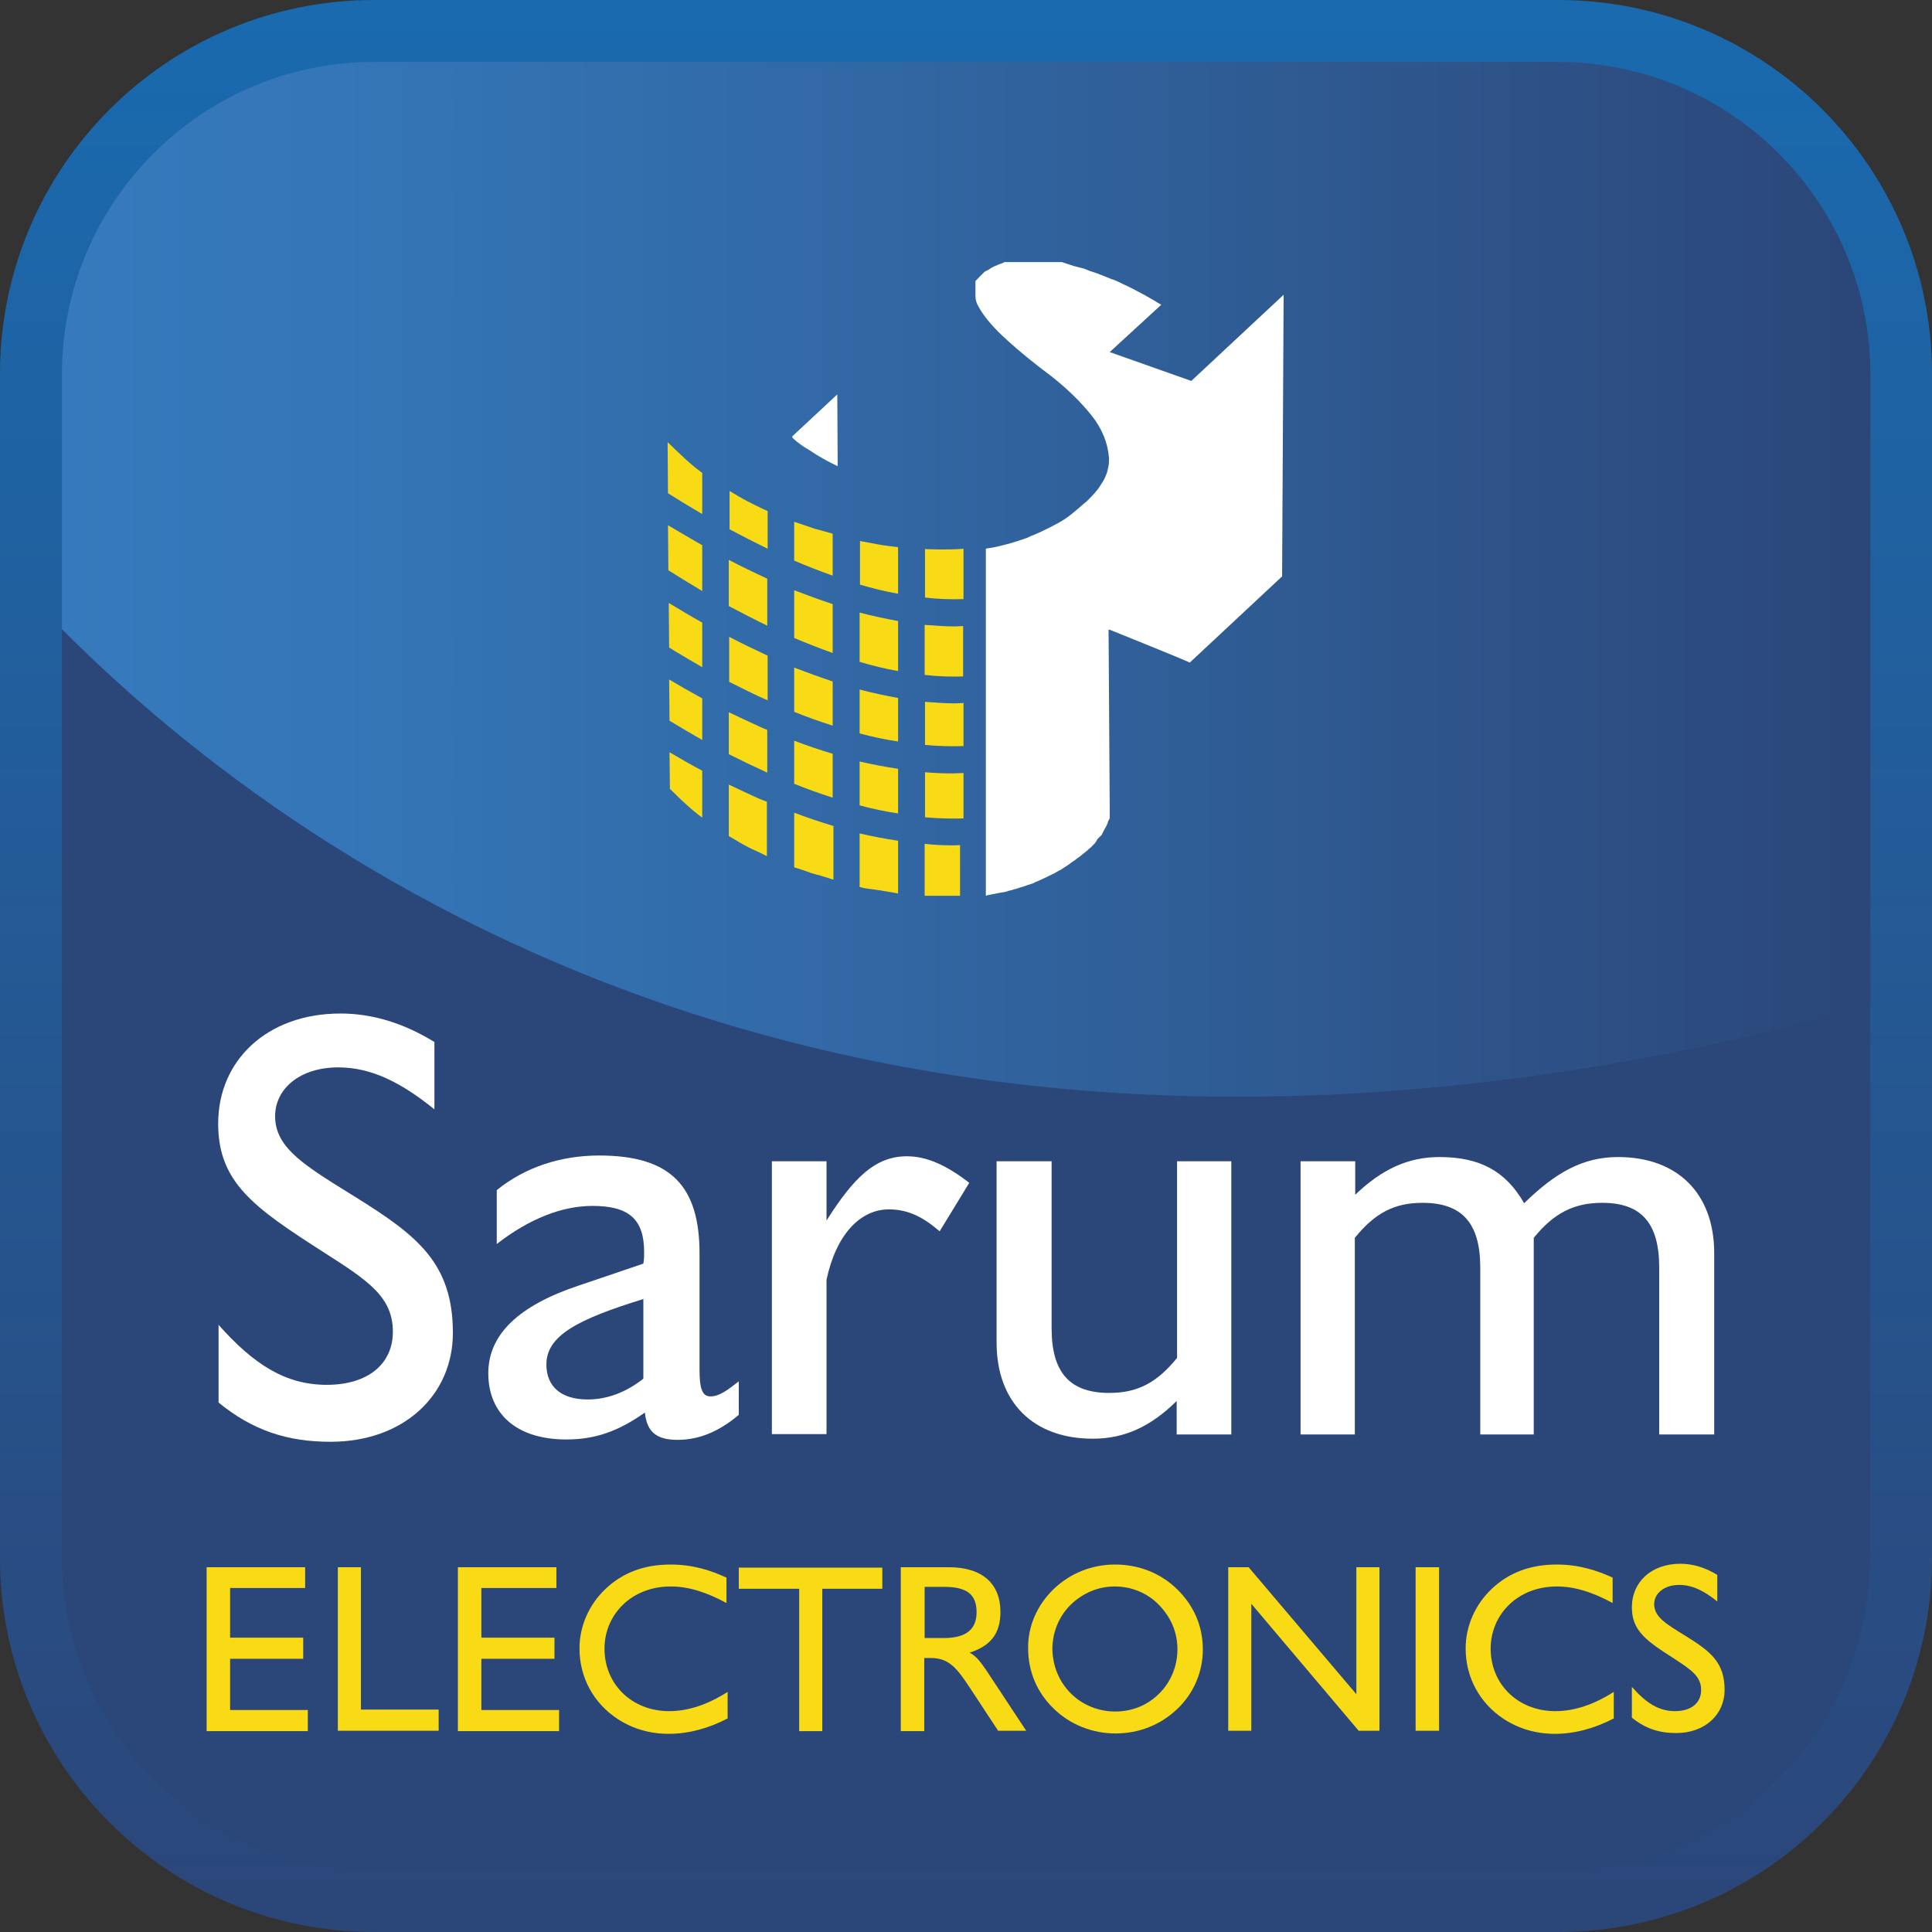 <?xml version="1.0" encoding="utf-8"?>

<!-- Generator: Adobe Illustrator 19.1.0, SVG Export Plug-In . SVG Version: 6.00 Build 0)  -->

<svg version="1.1" id="Layer_1" xmlns="http://www.w3.org/2000/svg" xmlns:xlink="http://www.w3.org/1999/xlink" x="0px" y="0px"

	 viewBox="0 0 502.1 502.1" style="enable-background:new 0 0 502.1 502.1;" xml:space="preserve">

<rect x="0" y="0" width="502.1" height="502.1" fill="#333333" stroke="none"/>

<style type="text/css">

	.st0{fill:url(#SVGID_1_);}

	.st1{fill:#2B4679;}

	.st2{fill:url(#SVGID_2_);}

	.st3{fill:#FFFFFF;}

	.st4{enable-background:new    ;}

	.st5{fill:#F8DB15;}

</style>

<g>

	<linearGradient id="SVGID_1_" gradientUnits="userSpaceOnUse" x1="251.036" y1="502.086" x2="251.036" y2="-6.908522e-09">

		<stop  offset="0" style="stop-color:#2B4679"/>

		<stop  offset="0.637" style="stop-color:#225E9C"/>

		<stop  offset="1" style="stop-color:#196AAF"/>

	</linearGradient>

	<path class="st0" d="M502.1,404.9c0,53.7-43.5,97.2-97.2,97.2H97.2C43.5,502.1,0,458.6,0,404.9V97.2C0,43.5,43.5,0,97.2,0h307.7

		c53.7,0,97.2,43.5,97.2,97.2V404.9z"/>

	<path class="st1" d="M16.1,163.5v241.4c0,44.7,36.4,81.1,81.1,81.1h307.7c44.7,0,81.1-36.4,81.1-81.1V261.3

		C230.4,331.9,80.8,228.6,16.1,163.5z"/>

	<linearGradient id="SVGID_2_" gradientUnits="userSpaceOnUse" x1="16.058" y1="150.555" x2="486.012" y2="150.555">

		<stop  offset="0" style="stop-color:#367ABD"/>

		<stop  offset="0.181" style="stop-color:#3475B6"/>

		<stop  offset="0.475" style="stop-color:#3166A2"/>

		<stop  offset="0.843" style="stop-color:#2D5085"/>

		<stop  offset="1" style="stop-color:#2B4679"/>

	</linearGradient>

	<path class="st2" d="M404.9,16.1H97.2c-44.7,0-81.1,36.4-81.1,81.1v66.3c64.8,65,214.3,168.4,470,97.8V97.2

		C486,52.4,449.6,16.1,404.9,16.1z"/>

	<g>

		<path class="st3" d="M56.7,344.2c9.3,10.5,17.6,15.7,28.2,15.7c10.7,0,17.2-5.4,17.2-13.8c0-9-6.3-13.2-17.9-20.6

			c-18.1-11.6-27.5-18.1-27.5-33.5c0-16.4,12.7-28.6,31.8-28.6c8.3,0,16.4,2.5,24.4,7.4v17.5c-8.8-7.1-16.5-10.9-25-10.9

			c-9.9,0-16.4,5.5-16.4,12.7c0,8.5,8.2,13.1,21.2,21.2c15.7,9.8,25,17,25,35.1c0,16.1-12.7,28.3-31.8,28.3

			c-11.3,0-20.3-3-29.1-10.2V344.2z"/>

		<path class="st3" d="M147.2,374.1c-13.1,0-20.3-6.8-20.3-17.2c0-10.1,7.9-17.6,23.5-22.8l16.8-5.7c0.2-1.1,0.2-2,0.2-3

			c0-8.5-3.9-12-13.4-12c-7.9,0-16.4,3.3-24.9,9.9v-14c7.4-6,16.7-9,26.6-9c18.7,0,26.1,8,26.1,25.5V356c0,4.6,0.6,6.9,2.8,6.9

			c2.4,0,4.4-1.6,7.4-3.9v8.7c-5.2,4.4-10.4,6.5-15.9,6.5c-5.4,0-8-2-8.5-7.1C160.8,371.9,154.8,374.1,147.2,374.1z M167.2,337.6

			c-16.8,5.2-25.2,9.4-25.2,17c0,5.8,3.9,9.1,10.7,9.1c4.9,0,9.8-1.7,14.5-5.4V337.6z"/>

		<path class="st3" d="M200.6,301.8h14.2v15.4c7.1-11.2,12.7-16.7,20.9-16.7c5.2,0,10.4,2.4,16.2,6.9l-7.7,12.6

			c-4.4-3.8-8.3-5.7-13.2-5.7c-7.4,0-13.7,6.5-16.2,18.3v40.1h-14.2V301.8z"/>

		<path class="st3" d="M284,373.9c-15.4,0-25-9.4-25-25v-47.1h14.3v43.4c0,11.5,4.7,16.8,15,16.8c7.4,0,12.4-2.7,17.6-9.1v-51.1H320

			v71h-14.2v-8.7C299,370.8,292.2,373.9,284,373.9z"/>

		<path class="st3" d="M338,301.8h14.2v8.7c6.9-6.6,13.7-9.8,21.9-9.8c10.4,0,17.2,3.6,22,12c8.2-8,15.3-12,24.4-12

			c15.4,0,25,9.4,25,25v47.1h-14.3v-43.4c0-11.5-4.6-16.8-14.8-16.8c-7.4,0-12.6,2.7-17.8,9.1v51.1h-13.9v-43.4

			c0-11.5-4.7-16.8-15-16.8c-7.4,0-12.4,2.7-17.6,9.1v51.1H338V301.8z"/>

	</g>

	<g class="st4">

		<path class="st3" d="M208.6,115.9c0.4,0.3,0.8,0.5,1.3,0.8c1,0.6,1.9,1.3,3,1.9c1.5,0.9,3,1.7,4.7,2.5c0,0,0,0,0,0

			c0,0,0.1,0,0.1,0l-0.1-18.6l-11.7,10.9l0,0.3C206.7,114.5,207.6,115.2,208.6,115.9z"/>

		<path class="st3" d="M333.6,76.6l-24,22.4l-21.2-7.5l13.4-12.3l-0.7-0.4c-0.3-0.2-0.6-0.3-0.8-0.5c-0.7-0.4-1.4-0.8-2.1-1.2

			c-0.2-0.1-0.4-0.2-0.5-0.3c-0.1-0.1-0.3-0.2-0.4-0.2c-0.3-0.2-0.6-0.3-0.9-0.5c-0.6-0.3-1.2-0.6-1.7-0.9c-0.4-0.2-0.8-0.4-1.2-0.6

			c-0.1-0.1-0.3-0.1-0.4-0.2c-0.4-0.2-0.9-0.4-1.3-0.6c-0.4-0.2-0.8-0.4-1.2-0.6c-0.4-0.2-0.8-0.3-1.2-0.5c-0.1,0-0.2-0.1-0.3-0.1

			c0,0-0.1,0-0.1,0c-0.2-0.1-0.5-0.2-0.7-0.3c-0.3-0.1-0.7-0.3-1-0.4c-0.3-0.1-0.7-0.3-1-0.4c-0.3-0.1-0.6-0.2-1-0.4

			c-0.3-0.1-0.6-0.2-0.9-0.3c0,0,0,0,0,0c-0.2-0.1-0.4-0.1-0.6-0.2c-0.2-0.1-0.4-0.1-0.6-0.2c-0.2-0.1-0.4-0.1-0.5-0.2

			c-0.2-0.1-0.3-0.1-0.5-0.2c-0.2-0.1-0.3-0.1-0.5-0.2c-0.1,0-0.3-0.1-0.4-0.1c-0.1,0-0.3-0.1-0.4-0.1c-0.1,0-0.3-0.1-0.4-0.1

			c-0.1,0-0.3-0.1-0.4-0.1c0,0,0,0,0,0c0,0,0,0,0,0c-0.1,0-0.2-0.1-0.4-0.1c-0.1,0-0.2-0.1-0.4-0.1c-0.1,0-0.2-0.1-0.3-0.1

			c-0.1,0-0.2-0.1-0.3-0.1c-0.1,0-0.2-0.1-0.3-0.1c-0.1,0-0.2,0-0.3-0.1c-0.1,0-0.2,0-0.3-0.1c-0.1,0-0.2,0-0.3-0.1

			c-0.1,0-0.2,0-0.3-0.1c-0.1,0-0.2,0-0.3-0.1c-0.1,0-0.2,0-0.3-0.1c-0.1,0-0.2,0-0.3-0.1c-0.1,0-0.2,0-0.3-0.1c-0.1,0-0.1,0-0.2,0

			c0,0,0,0,0,0c0,0,0,0-0.1,0c-0.1,0-0.2,0-0.2,0c-0.1,0-0.2,0-0.2,0c-0.1,0-0.2,0-0.2,0c-0.1,0-0.2,0-0.2,0c-0.1,0-0.2,0-0.2,0

			c-0.1,0-0.2,0-0.2,0c-0.1,0-0.1,0-0.2,0c-0.1,0-0.1,0-0.2,0c-0.1,0-0.1,0-0.2,0c-0.1,0-0.1,0-0.2,0c-0.1,0-0.1,0-0.2,0

			c-0.1,0-0.1,0-0.2,0c-0.1,0-0.1,0-0.2,0c-0.1,0-0.1,0-0.2,0c-0.1,0-0.1,0-0.2,0c-0.1,0-0.1,0-0.2,0c-0.1,0-0.1,0-0.2,0

			c-0.1,0-0.1,0-0.2,0c0,0-0.1,0-0.1,0c0,0,0,0,0,0c0,0-0.1,0-0.1,0c-0.1,0-0.1,0-0.2,0c-0.1,0-0.1,0-0.2,0c-0.1,0-0.1,0-0.2,0

			c-0.1,0-0.1,0-0.2,0c-0.1,0-0.1,0-0.2,0c-0.1,0-0.1,0-0.2,0c-0.1,0-0.1,0-0.2,0c-0.1,0-0.1,0-0.2,0c-0.1,0-0.1,0-0.2,0

			c-0.1,0-0.1,0-0.2,0c-0.1,0-0.1,0-0.2,0c-0.1,0-0.1,0-0.2,0c-0.1,0-0.1,0-0.2,0c-0.1,0-0.1,0-0.2,0c-0.1,0-0.1,0-0.2,0

			c-0.1,0-0.1,0-0.2,0c-0.1,0-0.1,0-0.2,0c-0.1,0-0.1,0-0.2,0c-0.1,0-0.1,0-0.2,0c-0.1,0-0.1,0-0.2,0c-0.1,0-0.1,0-0.2,0

			c-0.1,0-0.1,0-0.2,0h0c-0.1,0-0.1,0-0.2,0s-0.1,0-0.2,0c-0.1,0-0.1,0-0.2,0c-0.1,0-0.1,0-0.2,0c-0.1,0-0.1,0-0.2,0

			c-0.1,0-0.1,0-0.2,0c-0.1,0-0.1,0-0.2,0c-0.1,0-0.1,0-0.2,0c-0.1,0-0.1,0-0.2,0c-0.1,0-0.1,0-0.2,0c-0.1,0-0.1,0-0.2,0

			c-0.1,0-0.1,0-0.2,0c-0.1,0-0.1,0-0.2,0c-0.1,0-0.1,0-0.2,0c-0.1,0-0.1,0-0.2,0c-0.1,0-0.1,0-0.2,0c-0.1,0-0.1,0-0.2,0

			c-0.1,0-0.1,0-0.2,0c-0.1,0-0.1,0-0.2,0c-0.1,0-0.1,0-0.2,0c-0.1,0-0.1,0-0.2,0c0,0,0,0-0.1,0l0,0c0,0-0.1,0-0.1,0

			c-0.1,0-0.1,0-0.2,0c-0.1,0-0.1,0-0.2,0c-0.1,0-0.1,0-0.2,0c-0.1,0-0.1,0-0.2,0c-0.1,0-0.1,0-0.2,0c-0.1,0-0.1,0-0.2,0

			c-0.1,0-0.1,0-0.2,0c-0.1,0-0.1,0-0.2,0c-0.1,0-0.1,0-0.2,0c-0.1,0-0.1,0-0.2,0c-0.1,0-0.1,0-0.2,0.1c-0.1,0-0.1,0-0.2,0.1

			c-0.1,0-0.1,0-0.2,0.1c-0.1,0-0.2,0.1-0.3,0.1c-0.1,0-0.2,0.1-0.3,0.1c0,0,0,0,0,0c0,0,0,0,0,0c-0.1,0-0.2,0.1-0.3,0.1

			c-0.1,0-0.3,0.1-0.4,0.2c-0.6,0.2-1.2,0.5-1.7,0.8c0,0-0.1,0-0.1,0.1c0,0,0,0,0,0c-0.1,0-0.1,0.1-0.2,0.1

			c-0.1,0.1-0.2,0.1-0.3,0.2c-0.1,0-0.1,0.1-0.2,0.1c-0.1,0-0.1,0.1-0.2,0.1c-0.1,0-0.1,0.1-0.2,0.1c-0.1,0-0.1,0.1-0.2,0.1

			c-0.1,0-0.1,0.1-0.2,0.1c0,0-0.1,0.1-0.1,0.1c0,0-0.1,0.1-0.1,0.1c0,0-0.1,0.1-0.1,0.1c0,0-0.1,0.1-0.1,0.1c0,0-0.1,0.1-0.1,0.1

			c0,0,0,0,0,0c0,0-0.1,0.1-0.1,0.1c0,0-0.1,0.1-0.1,0.1c0,0-0.1,0.1-0.1,0.1c0,0-0.1,0.1-0.1,0.1c0,0-0.1,0.1-0.1,0.1

			c0,0-0.1,0.1-0.1,0.1c0,0-0.1,0.1-0.1,0.1c0,0-0.1,0.1-0.1,0.1c0,0-0.1,0.1-0.1,0.1c0,0-0.1,0.1-0.1,0.1c0,0,0,0.1-0.1,0.1

			c0,0,0,0,0,0c0,0,0,0.1-0.1,0.1c0,0,0,0.1-0.1,0.1c0,0,0,0.1-0.1,0.1c0,0,0,0.1-0.1,0.1c0,0,0,0.1-0.1,0.1c0,0,0,0.1-0.1,0.1

			c0,0,0,0.1-0.1,0.1c0,0,0,0.1-0.1,0.1c0,0,0,0.1,0,0.1s0,0.1,0,0.1c0,0,0,0.1,0,0.1c0,0,0,0.1,0,0.1c0,0,0,0.1,0,0.1

			c0,0,0,0,0,0.1c0,0,0,0,0,0l0,0c0,0,0,0,0,0.1c0,0,0,0,0,0.1c0,0,0,0,0,0.1c0,0,0,0,0,0.1c0,0,0,0,0,0.1c0,0,0,0,0,0.1

			c0,0,0,0,0,0.1c0,0,0,0,0,0.1c0,0,0,0,0,0.1c0,0,0,0,0,0.1c0,0,0,0,0,0.1c0,0,0,0,0,0.1c0,0,0,0,0,0.1c0,0,0,0,0,0.1

			c0,0,0,0,0,0.1c0,0,0,0,0,0.1c0,0,0,0,0,0.1c0,0,0,0,0,0.1c0,0,0,0,0,0.1c0,0,0,0,0,0.1c0,0,0,0,0,0.1c0,0,0,0,0,0.1

			c0,0,0,0,0,0.1c0,0,0,0,0,0.1c0,0,0,0,0,0.1c0,0,0,0,0,0.1c0,0,0,0,0,0.1c0,0,0,0,0,0.1c0,0,0,0,0,0.1c0,0,0,0,0,0.1

			c0,0,0,0,0,0.1c0,0,0,0,0,0.1c0,0,0,0,0,0.1c0,0,0,0,0,0.1l0,0c0,1,0.3,1.9,0.9,2.9c1.5,2.7,4,5.5,7.3,8.5c3.3,3,7.1,6.1,11.4,9.3

			c4.2,3.3,7.7,6.7,10.5,10.2c2.8,3.5,4.3,7.2,4.6,11.1c0,0.2,0,0.4,0,0.6c0,0.5,0,0.9-0.1,1.4v0c-0.1,0.5-0.2,0.9-0.3,1.4

			c0,0,0,0,0,0c-0.1,0.5-0.3,0.9-0.5,1.4c0,0,0,0,0,0c-0.2,0.5-0.4,0.9-0.7,1.4c0,0,0,0,0,0c-0.3,0.5-0.6,0.9-0.9,1.4c0,0,0,0,0,0

			c-0.3,0.5-0.7,0.9-1.1,1.4c0,0,0,0,0,0c-0.4,0.5-0.8,0.9-1.3,1.4c0,0,0,0,0,0c-0.5,0.5-0.9,1-1.5,1.4c-1.1,1-2.2,1.9-3.3,2.8

			c0,0,0,0,0,0c-1.1,0.9-2.3,1.7-3.6,2.4c0,0,0,0,0,0c-0.7,0.4-1.4,0.7-2.1,1.1c-1.4,0.7-2.8,1.4-4.3,2c-0.6,0.2-1.1,0.5-1.6,0.7

			c-1.4,0.5-2.9,1-4.3,1.4c0,0,0,0,0,0c-1.5,0.4-3,0.8-4.5,1.1c0,0,0,0,0,0c-0.6,0.1-1.3,0.2-1.9,0.3v90.2c0.1,0,0.2,0,0.3-0.1

			c0.2,0,0.3-0.1,0.5-0.1c0.2,0,0.3-0.1,0.5-0.1c0.2,0,0.3-0.1,0.5-0.1c0.2,0,0.3-0.1,0.5-0.1c0,0,0.1,0,0.1,0c0,0,0,0,0,0

			c0.1,0,0.3-0.1,0.4-0.1c0.2,0,0.4-0.1,0.5-0.1c0.2,0,0.4-0.1,0.6-0.1c0.2,0,0.4-0.1,0.6-0.1c0.2,0,0.4-0.1,0.6-0.1

			c0.2-0.1,0.4-0.1,0.6-0.2c0.2-0.1,0.5-0.1,0.7-0.2c0.2,0,0.3-0.1,0.5-0.1c0,0,0,0,0,0c0.1,0,0.1,0,0.2-0.1

			c0.3-0.1,0.5-0.1,0.8-0.2c0.3-0.1,0.6-0.2,0.9-0.3c0.3-0.1,0.6-0.2,1-0.3c0.4-0.1,0.8-0.3,1.1-0.4c0.1,0,0.3-0.1,0.4-0.1

			c0.3-0.1,0.6-0.2,0.9-0.3c0.3-0.1,0.5-0.3,0.8-0.4c1.5-0.6,2.9-1.3,4.3-2c0.3-0.1,0.5-0.2,0.8-0.4c0.4-0.2,0.8-0.5,1.3-0.7

			c0,0,0,0,0,0c0,0,0,0,0,0c0.3-0.2,0.6-0.4,0.9-0.6c0.3-0.2,0.6-0.4,0.8-0.5c0.2-0.2,0.5-0.3,0.7-0.5c0.2-0.2,0.4-0.3,0.7-0.5

			c0.1-0.1,0.3-0.2,0.4-0.3c0,0,0,0,0,0c0.1,0,0.1-0.1,0.2-0.1c0.2-0.2,0.4-0.3,0.6-0.5c0.2-0.1,0.4-0.3,0.6-0.4

			c0.2-0.1,0.4-0.3,0.5-0.4c0.2-0.1,0.3-0.3,0.5-0.4c0.2-0.1,0.3-0.3,0.5-0.4c0.2-0.1,0.3-0.3,0.5-0.4c0,0,0,0,0,0

			c0.1-0.1,0.3-0.2,0.4-0.4c0.1-0.1,0.2-0.2,0.4-0.3c0.1-0.1,0.2-0.2,0.3-0.3c0.1-0.1,0.2-0.2,0.3-0.3c0,0,0.1-0.1,0.1-0.1

			c0,0,0,0,0,0c0.1-0.1,0.1-0.1,0.2-0.2c0.1-0.1,0.2-0.2,0.3-0.3c0.1-0.1,0.2-0.2,0.2-0.3c0.1-0.1,0.2-0.2,0.2-0.3

			c0.1-0.1,0.1-0.2,0.2-0.3c0-0.1,0.1-0.1,0.1-0.2c0,0,0,0,0,0c0,0,0-0.1,0.1-0.1c0.1-0.1,0.1-0.2,0.2-0.2c0.1-0.1,0.1-0.2,0.2-0.2

			c0.1-0.1,0.1-0.2,0.2-0.2c0.1-0.1,0.1-0.1,0.2-0.2c0.1-0.1,0.1-0.1,0.2-0.2c0-0.1,0.1-0.1,0.1-0.2c0,0,0,0,0,0c0,0,0,0,0,0

			c0-0.1,0.1-0.1,0.1-0.2c0-0.1,0.1-0.1,0.1-0.2c0-0.1,0.1-0.1,0.1-0.2c0-0.1,0.1-0.1,0.1-0.2c0-0.1,0.1-0.1,0.1-0.2

			c0-0.1,0.1-0.1,0.1-0.2c0-0.1,0.1-0.1,0.1-0.2c0,0,0,0,0,0c0,0,0,0,0,0c0,0,0-0.1,0.1-0.1c0-0.1,0.1-0.1,0.1-0.2

			c0-0.1,0.1-0.1,0.1-0.2c0-0.1,0.1-0.1,0.1-0.2c0-0.1,0.1-0.1,0.1-0.2c0-0.1,0.1-0.1,0.1-0.2c0-0.1,0-0.1,0.1-0.2

			c0-0.1,0-0.1,0.1-0.2c0,0,0,0,0-0.1c0,0,0,0,0,0c0,0,0-0.1,0-0.1c0-0.1,0-0.1,0.1-0.2c0-0.1,0-0.1,0.1-0.2c0-0.1,0-0.1,0.1-0.2

			c0-0.1,0-0.1,0.1-0.2c0-0.1,0-0.1,0.1-0.2c0-0.1,0-0.1,0-0.2c0-0.1,0-0.1,0-0.2c0-0.1,0-0.1,0-0.2c0,0,0,0,0-0.1c0,0,0,0,0,0

			c0,0,0-0.1,0-0.1c0-0.1,0-0.1,0-0.2c0,0,0-0.1,0-0.1c0,0,0-0.1,0-0.1c0,0,0-0.1,0-0.1c0,0,0-0.1,0-0.1s0-0.1,0-0.1

			c0,0,0-0.1,0-0.1c0,0,0-0.1,0-0.1c0,0,0-0.1,0-0.1c0,0,0,0,0,0c0,0,0,0,0,0c0,0,0-0.1,0-0.1c0,0,0-0.1,0-0.1c0,0,0-0.1,0-0.1

			c0,0,0-0.1,0-0.1c0,0,0-0.1,0-0.1c0,0,0-0.1,0-0.1c0,0,0-0.1,0-0.1c0,0,0-0.1,0-0.1c0,0,0-0.1,0-0.1c0,0,0,0,0,0l-0.3-46.4

			c0.1,0,0.2,0.1,0.3,0.1c0,0,0.1,0,0.1,0c1.5,0.6,19.6,7.9,20.7,8.5l24-22.4L333.6,76.6z"/>

	</g>

	<g>

		<g>

			<path class="st5" d="M53.7,407.3h25.6v5.4H59.8v12.9h19v5.5h-19v13.3h20.2v5.5H53.7V407.3z"/>

			<path class="st5" d="M87.8,407.3h6v37h20.2v5.5H87.8V407.3z"/>

			<path class="st5" d="M119,407.3h25.6v5.4h-19.5v12.9h19v5.5h-19v13.3h20.2v5.5H119V407.3z"/>

			<path class="st5" d="M189.1,446.6c-5,2.6-10.2,4-15.3,4c-4.9,0-9.3-1.3-13.2-3.8c-6.3-4.1-10-10.8-10-18.4

				c0-5.7,2.4-11.3,6.7-15.4c4.5-4.3,10.1-6.4,17-6.4c5.9,0,10.6,1.6,14.5,3.4v6.6c-5.2-2.8-9.8-4.3-14.5-4.3

				c-10.1,0-17.2,7.2-17.2,16.2c0,9.1,7,16.2,16.8,16.2c5,0,10-1.7,15.2-5V446.6z"/>

			<path class="st5" d="M207.6,412.9H192v-5.5h37.3v5.5h-15.6v37h-6V412.9z"/>

			<path class="st5" d="M234.2,407.3h12.4c8.7,0,13.4,4.3,13.4,11.6c0,5.5-2.4,8.8-8,10.6c1.9,1,3,2.7,4.4,4.7l10.3,15.6h-7.3

				l-7.3-11.1c-3.3-5-5.4-7.8-10.1-7.8h-1.8v19h-6.1V407.3z M245.3,425.7c5.7,0,8.5-2.2,8.5-6.7c0-4.8-2.7-6.6-8.5-6.6h-5v13.3

				H245.3z"/>

			<path class="st5" d="M273.8,413c4.4-4.2,10-6.4,16-6.4c6.1,0,11.8,2.2,16.1,6.4c4.4,4.3,6.7,9.6,6.7,15.7

				c0,5.7-2.3,11.3-6.6,15.4c-4.4,4.2-10,6.4-16.1,6.4c-6,0-11.8-2.3-16-6.4c-4.4-4.2-6.7-9.7-6.7-15.7

				C267.1,422.7,269.5,417.2,273.8,413z M278.3,440.1c3,3,7.2,4.7,11.5,4.7c4.4,0,8.4-1.6,11.5-4.7c3-3,4.7-7.1,4.7-11.5

				c0-4.4-1.7-8.3-4.8-11.5c-3-3.1-7.1-4.8-11.5-4.8c-4.3,0-8.3,1.7-11.5,4.8c-3,3-4.7,7.1-4.7,11.5

				C273.6,433,275.2,437,278.3,440.1z"/>

			<path class="st5" d="M319.2,407.3h5.3l28,33v-33h6v42.5h-5.4l-27.9-33v33h-6V407.3z"/>

			<path class="st5" d="M367.9,407.3h6.1v42.5h-6.1V407.3z"/>

			<path class="st5" d="M419.4,446.6c-5,2.6-10.2,4-15.3,4c-4.9,0-9.3-1.3-13.2-3.8c-6.3-4.1-10-10.8-10-18.4

				c0-5.7,2.4-11.3,6.7-15.4c4.5-4.3,10.1-6.4,17-6.4c5.8,0,10.6,1.6,14.5,3.4v6.6c-5.2-2.8-9.8-4.3-14.5-4.3

				c-10.1,0-17.2,7.2-17.2,16.2c0,9.1,7,16.2,16.8,16.2c5,0,10-1.7,15.2-5V446.6z"/>

			<path class="st5" d="M424.2,438.5c3.7,4.2,7,6.2,11.1,6.2c4.2,0,6.8-2.1,6.8-5.5c0-3.5-2.5-5.2-7.1-8.2

				c-7.2-4.6-10.9-7.2-10.9-13.3c0-6.5,5-11.3,12.6-11.3c3.3,0,6.5,1,9.6,2.9v6.9c-3.5-2.8-6.5-4.3-9.9-4.3c-3.9,0-6.5,2.2-6.5,5

				c0,3.4,3.2,5.2,8.4,8.4c6.2,3.9,9.9,6.7,9.9,13.9c0,6.3-5,11.2-12.6,11.2c-4.5,0-8-1.2-11.5-4V438.5z"/>

		</g>

	</g>

	<g>

		<path class="st5" d="M216.4,195.9c-3.3-1-6.6-2.1-10-3.4v11.2c3.2,1.3,6.6,2.5,10,3.6V195.9z"/>

		<path class="st5" d="M216.4,157c-3.3-1.1-6.6-2.3-10-3.6v12.4c3.3,1.4,6.6,2.7,10,3.9V157z"/>

		<path class="st5" d="M206.4,185c3.2,1.3,6.6,2.5,10,3.6v-11.5c-3.3-1.1-6.6-2.3-10-3.6V185z"/>

		<path class="st5" d="M233.4,199.8c-3.3-0.5-6.6-1.1-10-1.9v11.4c3.3,0.9,6.6,1.6,10,2.1V199.8z"/>

		<path class="st5" d="M250.3,162.7c-0.7,0-1.4,0.1-2.1,0.1c-2.6,0-5.2-0.2-7.9-0.4v13c3.4,0.4,6.7,0.5,10,0.4V162.7z"/>

		<path class="st5" d="M223.4,190.6c3.3,0.9,6.6,1.6,10,2.1v-11.3c-3.2-0.6-6.6-1.3-10-2.2V190.6z"/>

		<path class="st5" d="M182.5,181.5c-3.1-1.7-5.9-3.3-8.6-4.9l0.1,10.7c2.6,1.6,5.5,3.3,8.5,5V181.5z"/>

		<path class="st5" d="M182.5,173.4v-11.6c-3.1-1.7-6-3.5-8.7-5.1l0.1,11.6C176.5,169.9,179.4,171.6,182.5,173.4z"/>

		<path class="st5" d="M199.4,189.7c-0.8-0.3-1.5-0.6-2.3-1c-2.6-1.2-5.2-2.4-7.7-3.6V196c3.2,1.6,6.5,3.2,10,4.8V189.7z"/>

		<path class="st5" d="M182.5,141.7c-3.1-1.8-6.1-3.5-8.9-5.2l0.1,11.7c2.7,1.7,5.6,3.5,8.8,5.4V141.7z"/>

		<path class="st5" d="M199.4,150.4c-3.4-1.6-6.8-3.2-10-4.9v12c3.2,1.7,6.5,3.4,10,5.1V150.4z"/>

		<path class="st5" d="M189.5,177.2c3.2,1.6,6.5,3.3,10,4.8v-11.6c-3.4-1.6-6.8-3.2-10-4.9V177.2z"/>

		<path class="st5" d="M233.4,161.4c-3.2-0.6-6.6-1.3-10-2.2v12.8c3.3,1,6.6,1.8,10,2.4V161.4z"/>

		<path class="st5" d="M199.4,208.4c-0.8-0.3-1.5-0.6-2.3-0.9c-2.6-1.2-5.2-2.4-7.7-3.6v13.4c0,0,0.1,0,0.1,0.1c0,0,0.1,0,0.1,0

			c0.1,0,0.1,0.1,0.2,0.1c0.9,0.5,1.8,1.1,2.7,1.6c0.7,0.4,1.4,0.8,2.2,1.2c0.1,0,0.2,0.1,0.2,0.1c0.4,0.2,0.8,0.4,1.3,0.6

			c0.4,0.2,0.9,0.4,1.3,0.6c0,0,0,0,0,0c0,0,0,0,0,0c0.4,0.2,0.8,0.4,1.2,0.6c0.2,0.1,0.4,0.2,0.6,0.3V208.4z"/>

		<path class="st5" d="M182.5,200.3c-3-1.6-5.8-3.2-8.5-4.8l0.1,9.5c1.1,1.1,2.5,2.5,4.4,4.2c1.2,1.1,2.5,2.2,4,3.3V200.3z"/>

		<path class="st5" d="M216.4,214.6c-3.3-1-6.6-2.1-10-3.4v14.2c0.3,0.1,0.6,0.2,0.9,0.3c0,0,0,0,0.1,0c0.4,0.1,0.8,0.3,1.2,0.4

			c0.4,0.1,0.8,0.3,1.1,0.4c0.4,0.1,0.7,0.2,1.1,0.4c0.4,0.1,0.7,0.2,1.1,0.3c0.3,0.1,0.5,0.2,0.8,0.2c0,0,0,0,0.1,0

			c0.1,0,0.1,0,0.2,0.1c0.3,0.1,0.7,0.2,1,0.3c0.3,0.1,0.6,0.2,1,0.3c0.3,0.1,0.6,0.2,0.9,0.3c0.2,0.1,0.4,0.1,0.7,0.2V214.6z"/>

		<path class="st5" d="M182.5,133.6v-10.7c-1.8-1.3-3.3-2.6-4.6-3.8c-1.8-1.7-3.3-3.1-4.4-4.2l0.1,13.3

			C176.3,129.9,179.3,131.7,182.5,133.6z"/>

		<path class="st5" d="M250.3,219.6c-0.8,0-1.6,0.1-2.4,0.1c-2.5,0-5-0.1-7.6-0.4v13.5c0,0,0,0,0.1,0c0.1,0,0.3,0,0.4,0

			c0.1,0,0.3,0,0.4,0c0.1,0,0.3,0,0.4,0c0.1,0,0.3,0,0.4,0c0.1,0,0.3,0,0.4,0c0.1,0,0.3,0,0.4,0c0.1,0,0.3,0,0.4,0

			c0.1,0,0.3,0,0.4,0c0.1,0,0.3,0,0.4,0c0,0,0.1,0,0.1,0c0,0,0,0,0,0c0.1,0,0.2,0,0.3,0c0.1,0,0.3,0,0.4,0c0.1,0,0.3,0,0.4,0

			c0.1,0,0.3,0,0.4,0c0.1,0,0.3,0,0.4,0c0.1,0,0.3,0,0.4,0c0.1,0,0.3,0,0.4,0c0.1,0,0.3,0,0.4,0c0.1,0,0.3,0,0.4,0

			c0.1,0,0.3,0,0.4,0c0.1,0,0.3,0,0.4,0c0.1,0,0.3,0,0.4,0c0,0,0,0,0,0c0.1,0,0.3,0,0.4,0c0.1,0,0.2,0,0.3,0V219.6z"/>

		<path class="st5" d="M233.4,218.5c-3.3-0.5-6.6-1.1-10-1.9v13.9c0,0,0,0,0,0c0.1,0,0.3,0.1,0.4,0.1c0.2,0.1,0.5,0.1,0.7,0.2

			c0.2,0,0.5,0.1,0.7,0.1c0.2,0,0.5,0.1,0.7,0.1c0.2,0,0.5,0.1,0.7,0.1c0.2,0,0.5,0.1,0.7,0.1c0.2,0,0.5,0.1,0.7,0.1

			c0.2,0,0.4,0.1,0.7,0.1c0,0,0.1,0,0.1,0c0.2,0,0.3,0.1,0.5,0.1c0.2,0,0.4,0.1,0.6,0.1c0.2,0,0.4,0.1,0.6,0.1

			c0.2,0,0.4,0.1,0.6,0.1c0.2,0,0.4,0.1,0.6,0.1c0.2,0,0.4,0.1,0.5,0.1c0.2,0,0.4,0,0.5,0.1c0.2,0,0.4,0,0.5,0.1c0.1,0,0.1,0,0.2,0

			V218.5z"/>

		<path class="st5" d="M223.4,151.9c3.3,1,6.6,1.8,10,2.4v-12.1c-1.7-0.2-3.4-0.4-5.1-0.7c-1.6-0.3-3.2-0.6-4.8-0.9V151.9z"/>

		<path class="st5" d="M250.3,200.9c-0.9,0-1.8,0.1-2.7,0.1c-2.4,0-4.8-0.1-7.2-0.3v11.7c3.3,0.3,6.7,0.4,10,0.3V200.9z"/>

		<path class="st5" d="M240.4,155.3c3.4,0.4,6.7,0.5,10,0.4v-13.1c-0.4,0-0.8,0.1-1.3,0.1c-1.7,0.1-3.4,0.1-5.1,0.1c0,0,0,0,0,0

			c-1.2,0-2.4-0.1-3.6-0.1V155.3z"/>

		<path class="st5" d="M240.4,193.6c3.3,0.3,6.7,0.4,10,0.3v-11.2c-0.7,0-1.4,0.1-2.1,0.1c-2.6,0-5.2-0.2-7.9-0.4V193.6z"/>

		<path class="st5" d="M189.5,137.5c3.2,1.7,6.5,3.4,10,5.1v-9.8c-1.9-0.8-3.6-1.7-5.2-2.5c-1.7-0.9-3.2-1.8-4.7-2.7V137.5z"/>

		<path class="st5" d="M206.4,145.7c3.3,1.4,6.6,2.7,10,3.9v-10.9c-1.4-0.4-2.8-0.8-4.3-1.2c0,0-0.1,0-0.1,0

			c-1.8-0.6-3.5-1.2-5.3-1.8c-0.1,0-0.2-0.1-0.3-0.1V145.7z"/>

	</g>

</g>

</svg>

